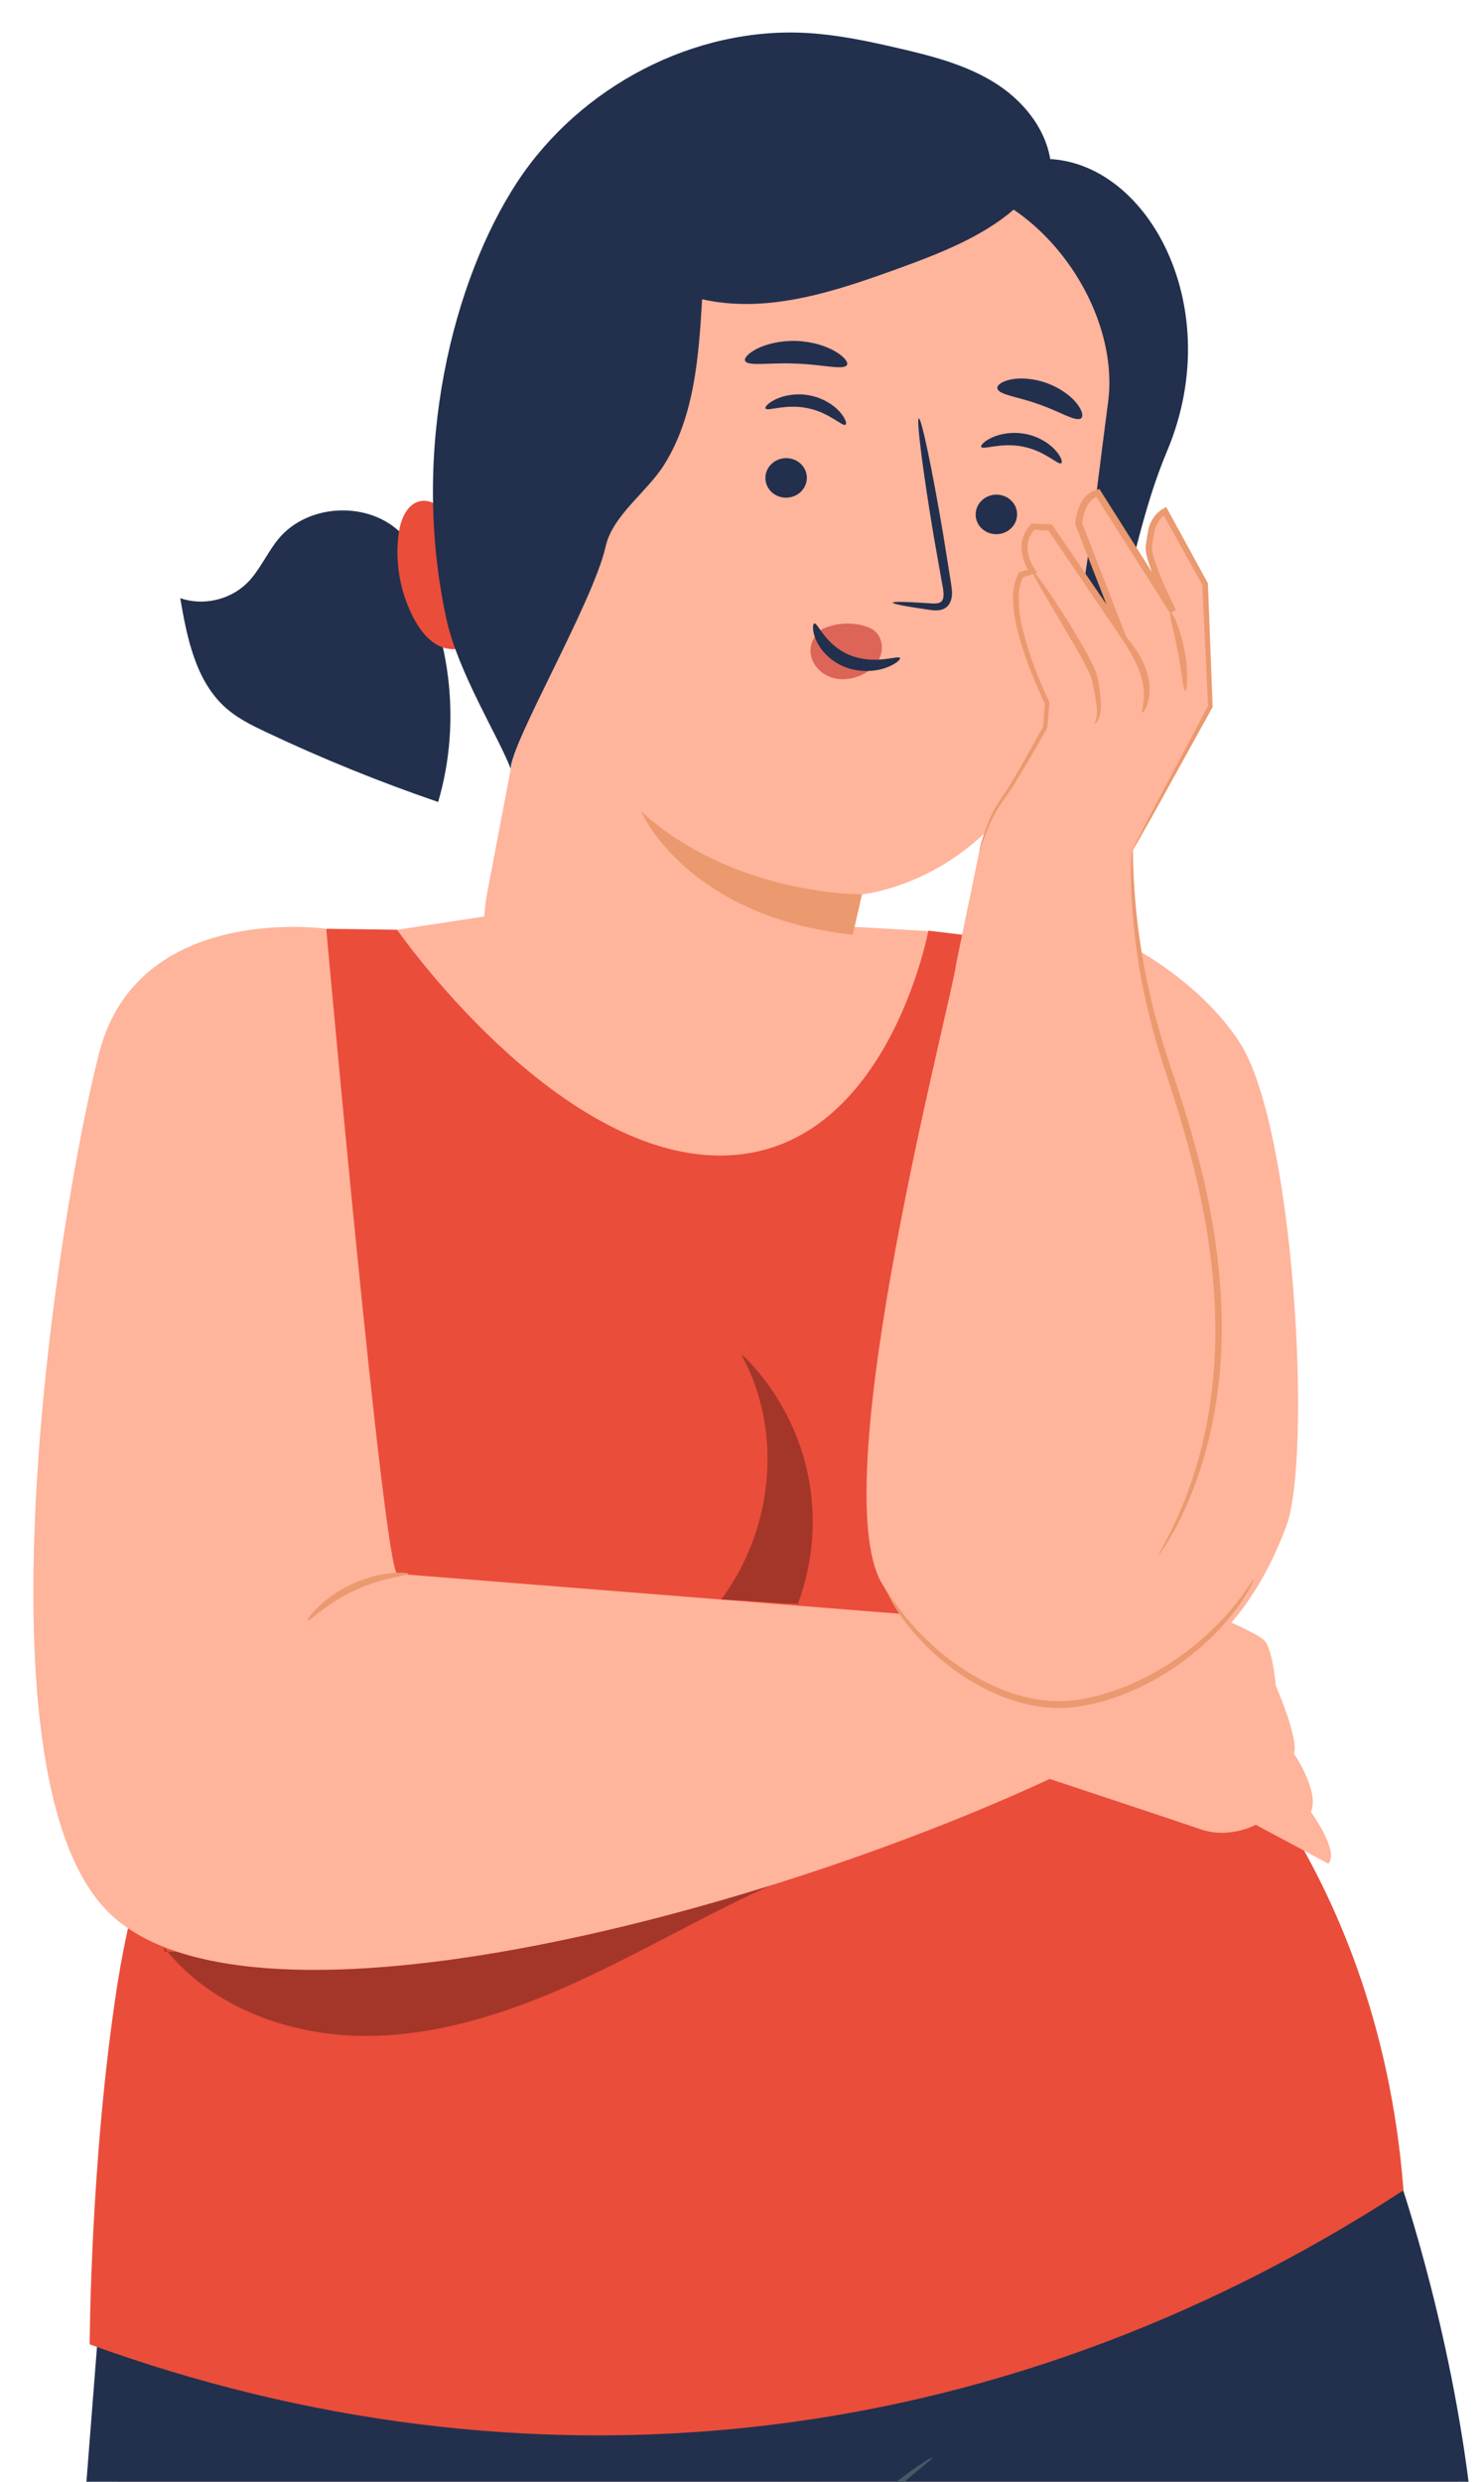 <svg xmlns="http://www.w3.org/2000/svg" width="280" height="468" viewBox="0 0 280 468" fill="none"><g clip-path="url(#clip0_7152_17)"><path d="M161.231 174.79L98.529 171.749L74.927 175.332L84.983 213.016L130.9 249.172C130.9 249.172 152.86 249.739 160.812 236.11C168.762 222.481 176.532 175.665 176.532 175.665L161.231 174.79Z" fill="#FFB49C"></path><path d="M46.609 109.953C49.069 107.526 50.397 104.175 52.622 101.528C58.228 94.865 69.722 94.439 75.806 100.673L76.863 105.082C85.028 118.79 87.184 135.933 82.667 151.235C71.585 147.445 60.715 143.032 50.128 138.02C47.553 136.8 44.963 135.526 42.802 133.666C36.959 128.636 35.306 120.399 34.002 112.799C38.29 114.293 43.379 113.142 46.609 109.953Z" fill="#22304D"></path><path d="M79.512 94.469C82.082 94.122 84.083 96.561 85.515 98.722L89.956 120.086C88.728 122.354 85.527 122.955 83.159 121.937C80.791 120.919 79.152 118.704 77.967 116.415C75.456 111.566 74.487 105.932 75.232 100.524C75.596 97.889 76.873 94.827 79.512 94.469Z" fill="#EA4D3A"></path><path d="M193.641 30.244C214.568 26.765 232.336 56.29 220.192 85.093C211.057 106.763 212.567 129.776 194.021 144.235C192.816 145.176 191.522 146.125 190.009 146.344C185.596 146.985 183.003 141.63 181.87 137.318C173.784 106.549 165.647 75.404 165.243 43.595L193.641 30.244Z" fill="#22304D"></path><path d="M115.618 43.599L117.338 33.912L177.471 34.368C195.714 36.017 211.488 57.753 209.066 75.906C206.375 96.077 203.667 123.047 198.361 137.443C187.693 166.391 162.626 168.651 162.626 168.651L159.994 180.191C157.045 199.036 139.376 211.921 120.529 208.977C101.241 205.963 88.281 187.581 91.921 168.405L115.618 43.599Z" fill="#FFB49C"></path><path d="M191.862 97.563C191.532 99.6 189.536 101.003 187.399 100.697C185.268 100.391 183.804 98.497 184.132 96.459C184.462 94.421 186.458 93.016 188.589 93.32C190.726 93.625 192.192 95.525 191.862 97.563Z" fill="#22304D"></path><path d="M200.231 87.354C199.657 87.758 197.178 85.035 193.05 84.23C188.94 83.365 185.493 84.888 185.145 84.294C184.97 84.028 185.633 83.219 187.141 82.522C188.627 81.825 191.025 81.332 193.593 81.852C196.158 82.374 198.132 83.749 199.184 84.964C200.261 86.186 200.51 87.177 200.231 87.354Z" fill="#22304D"></path><path d="M152.19 90.676C151.859 92.714 149.863 94.116 147.727 93.81C145.595 93.505 144.129 91.61 144.459 89.572C144.787 87.534 146.788 86.13 148.917 86.433C151.053 86.738 152.52 88.638 152.19 90.676Z" fill="#22304D"></path><path d="M159.531 80.092C158.957 80.496 156.473 77.774 152.35 76.968C148.24 76.103 144.79 77.626 144.442 77.032C144.267 76.766 144.925 75.958 146.438 75.26C147.924 74.56 150.322 74.07 152.89 74.59C155.457 75.112 157.431 76.487 158.481 77.702C159.553 78.924 159.807 79.915 159.531 80.092Z" fill="#22304D"></path><path d="M168.442 113.647C168.469 113.408 171.12 113.474 175.381 113.765C176.456 113.866 177.496 113.854 177.813 113.169C178.213 112.456 177.996 111.234 177.73 109.906C177.244 107.161 176.737 104.283 176.202 101.269C174.139 88.993 172.868 78.981 173.363 78.905C173.858 78.826 175.933 88.712 177.996 100.988C178.479 104.009 178.942 106.892 179.381 109.647C179.543 110.924 179.96 112.417 179.11 113.891C178.671 114.62 177.784 115.039 177.072 115.088C176.357 115.16 175.761 115.054 175.233 114.982C171.007 114.381 168.41 113.886 168.442 113.647Z" fill="#22304D"></path><path d="M162.629 168.653C162.629 168.653 138.516 168.942 120.965 153.021C120.965 153.021 129.412 172.872 160.894 176.263L162.629 168.653Z" fill="#EB996E"></path><path d="M154.39 119.017C157.005 117.548 160.221 117.186 163.099 118.039C163.76 118.236 164.415 118.497 164.955 118.926C166.362 120.039 166.724 122.154 166.074 123.824C165.423 125.495 163.925 126.732 162.269 127.422C160.502 128.159 158.459 128.334 156.663 127.671C154.866 127.01 153.37 125.451 153.006 123.571C152.641 121.69 153.55 119.574 155.268 118.728" fill="#DC6558"></path><path d="M153.642 117.572C154.28 117.325 155.684 121.668 160.395 123.559C165.101 125.462 169.578 123.487 169.807 124.084C169.956 124.337 169.045 125.26 167.107 125.94C165.211 126.621 162.21 126.905 159.328 125.748C156.45 124.586 154.666 122.375 153.944 120.64C153.198 118.875 153.337 117.644 153.642 117.572Z" fill="#22304D"></path><path d="M140.588 68.041C141.083 69.154 145.232 68.32 150.195 68.568C155.164 68.719 159.233 69.881 159.815 68.811C160.071 68.301 159.306 67.278 157.623 66.284C155.955 65.292 153.344 64.422 150.366 64.299C147.391 64.182 144.717 64.84 142.976 65.696C141.221 66.552 140.373 67.513 140.588 68.041Z" fill="#22304D"></path><path d="M188.199 73.331C188.667 74.533 192.196 74.828 196.025 76.25C199.898 77.559 202.838 79.556 203.942 78.909C204.439 78.582 204.277 77.492 203.188 76.107C202.122 74.732 200.059 73.15 197.412 72.21C194.764 71.273 192.182 71.209 190.505 71.611C188.805 72.01 188.009 72.758 188.199 73.331Z" fill="#22304D"></path><path d="M198.163 30.177C193.712 41.15 181.393 46.305 170.267 50.356C158.103 54.784 145.104 59.279 132.475 56.435C131.839 67.238 131.041 78.565 125.264 87.717C122.053 92.803 115.572 97.204 114.264 103.074C111.923 113.571 96.324 140.139 96.368 144.993C94.217 139.215 86.442 126.835 84.249 116.819C77.193 84.59 85.712 52.473 97.548 34.403C109.384 16.334 131.05 4.878 152.608 6.24C158.347 6.603 163.998 7.808 169.599 9.109C176.09 10.617 182.687 12.315 188.257 15.974C193.826 19.631 198.274 25.638 198.36 32.299" fill="#22304D"></path><path d="M31.558 416.719C31.558 416.719 14.34 490.648 14.34 561.943C14.34 633.238 16.922 673.262 16.922 673.262C16.922 673.262 0 718.891 0 761.055C0 803.219 11.895 903.736 11.895 903.736H65.39C65.39 903.736 87.379 765.82 97.625 738.025C111.408 700.644 123.21 647.988 126.275 626.523C129.341 605.058 156.396 459.78 156.396 459.78L152.121 434.941L31.558 416.719Z" fill="#FFB49C"></path><path d="M147.31 433.997C148.308 438.597 141.709 674.117 150.908 695.582C160.107 717.047 168.409 729.365 169.942 749.298C171.475 769.23 195.147 897.779 197.424 903.257H242.456C242.456 903.257 264.071 812.698 261.771 759.036C259.472 705.375 250.271 678.543 250.271 678.543C250.271 678.543 246.436 635.612 253.336 610.316C260.236 585.019 279.403 519.857 276.335 478.46C273.27 437.062 245.67 406.398 245.67 406.398L147.31 433.997Z" fill="#FFB49C"></path><path d="M276.32 462.451C271.702 431.607 262.875 407.451 262.875 407.451L19.825 423.113L11.35 531.276L140.878 552.636L144.291 543.053V554.471L279.238 527.553C279.238 527.553 281.234 495.258 276.32 462.451Z" fill="#22304D"></path><path d="M61.557 175.147L74.926 175.332C74.926 175.332 104.473 217.913 135.878 217.913C167.283 217.913 175.163 175.5 175.163 175.5L214.952 180.298C214.952 180.298 222.391 227.582 225.312 249.49C228.232 271.399 222.364 318.324 222.364 318.324C222.364 318.324 259.92 349.219 264.807 413.04C186.768 463.806 98.132 471.593 16.924 442.092C16.924 442.092 17.027 407.139 22.141 374.274C27.254 341.41 45.928 294.973 45.928 294.973L61.557 175.147Z" fill="#EA4D3A"></path><g opacity="0.3"><path d="M31.028 368.061C31.22 368.061 31.413 368.053 31.607 368.053C31.371 367.77 31.124 367.499 30.895 367.208L31.028 368.061Z" fill="black"></path></g><g opacity="0.3"><path d="M31.607 368.052C40.375 378.587 54.525 383.769 68.271 383.929C82.386 384.091 96.164 379.543 109.001 373.668C121.837 367.794 134.023 360.559 146.938 354.857C108.744 361.333 70.343 367.818 31.607 368.052Z" fill="black"></path></g><path d="M61.558 175.147C61.558 175.147 26.065 170.037 18.714 198.532C11.013 228.373 -5.471 332.938 19.83 359.96C45.131 386.984 142.288 361.345 198.065 335.469L185.975 305.608L74.929 296.777C72.356 295.17 61.558 175.147 61.558 175.147Z" fill="#FFB49C"></path><path d="M247.338 341.681C249.051 337.872 244.117 330.657 244.117 330.657C245.204 328.234 240.702 317.818 240.702 317.818C240.702 317.818 240.209 311.734 238.777 309.591C237.345 307.447 216.101 298.778 209.548 298.588C202.996 298.398 183.76 304.62 183.76 304.62L198.062 335.469C198.062 335.469 221.209 343.142 226.599 344.981C231.988 346.819 236.934 344.113 236.934 344.113L250.633 351.446C252.767 349.088 247.338 341.681 247.338 341.681Z" fill="#FFB49C"></path><path d="M184.967 159.619L180.413 181.7C179.555 188.979 155.311 279.602 166.386 298.584C177.458 317.565 191.394 322.614 200.462 321.473C209.531 320.33 231.458 318.038 242.703 287.783C247.567 274.699 244.339 212.632 233.841 196.492C226.983 185.95 215.386 179.62 215.386 179.62C214.324 173.558 213.821 167.036 213.804 160.111L184.967 159.619Z" fill="#FFB49C"></path><path d="M218.661 293.192C218.557 293.128 219.565 291.502 221.093 288.417C222.619 285.334 224.585 280.739 226.224 274.815C227.855 268.896 229.073 261.637 229.282 253.517C229.499 245.4 228.661 236.458 226.82 227.259C224.999 218.041 222.367 209.478 219.782 201.728C217.232 193.944 215.554 186.717 214.659 180.584C213.725 174.453 213.461 169.434 213.41 165.974C213.346 164.244 213.417 162.899 213.429 161.989C213.456 161.08 213.493 160.602 213.538 160.602C213.582 160.602 213.634 161.08 213.688 161.987C213.76 162.894 213.767 164.234 213.91 165.954C214.114 169.394 214.514 174.374 215.556 180.441C216.561 186.515 218.311 193.641 220.908 201.361C223.553 209.081 226.246 217.718 228.082 227.008C229.94 236.288 230.753 245.339 230.467 253.552C230.189 261.767 228.863 269.108 227.101 275.061C225.329 281.022 223.213 285.61 221.539 288.644C220.689 290.157 220.004 291.315 219.484 292.064C218.981 292.83 218.698 293.217 218.661 293.192Z" fill="#EB996E"></path><path d="M58.027 305.61C57.751 305.45 60.789 301.317 66.383 298.747C71.955 296.123 77.073 296.463 77.016 296.778C77.048 297.173 72.201 297.414 66.923 299.913C61.62 302.337 58.307 305.888 58.027 305.61Z" fill="#EB996E"></path><path d="M175.957 463.429C176.073 463.594 173.9 465.226 170.57 468.059C167.239 470.886 162.808 474.996 158.414 479.998C154.03 485.013 150.538 489.946 148.175 493.62C145.807 497.294 144.473 499.662 144.296 499.568C144.161 499.499 145.21 496.976 147.401 493.147C149.587 489.318 153.007 484.232 157.45 479.151C161.901 474.082 166.492 470.021 170.001 467.35C173.508 464.676 175.871 463.304 175.957 463.429Z" fill="#455A64"></path><path d="M184.807 160.394C184.807 160.394 186.386 154.44 188.94 151.005C191.493 147.573 197.22 137.105 197.22 137.105L197.569 132.532C197.569 132.532 188.742 114.864 192.661 108.39L194.817 107.723C194.817 107.723 191.332 103.004 194.906 99.308L198.144 99.473L211.347 118.873L203.538 98.79C203.538 98.79 203.728 93.815 207.151 92.953L221.301 115.302C221.301 115.302 216.301 105.323 216.771 102.937C217.242 100.552 216.998 98.152 219.81 96.405L227.378 110.138L228.368 133.224L213.541 160.601" fill="#FFB49C"></path><path d="M213.541 160.602C213.524 160.592 213.593 160.422 213.745 160.096C213.938 159.71 214.169 159.241 214.453 158.665C215.145 157.329 216.089 155.506 217.284 153.197C219.847 148.365 223.482 141.514 227.989 133.02L227.937 133.242C227.614 126.451 227.247 118.684 226.841 110.161L226.907 110.397C224.504 106.065 221.956 101.472 219.3 96.687L220.118 96.901C218.795 97.69 217.996 98.959 217.752 100.56C217.622 101.393 217.491 102.234 217.361 103.079C217.301 103.663 217.513 104.557 217.752 105.336C218.765 108.564 220.288 111.804 221.855 115.025L220.774 115.636C216.261 108.52 211.503 101.016 206.606 93.296L207.304 93.575C206.51 93.781 205.773 94.331 205.273 95.137C204.603 96.187 204.273 97.557 204.179 98.813L204.135 98.557C206.803 105.434 209.411 112.152 211.932 118.645L213.935 123.805L210.83 119.224C206.234 112.445 201.823 105.94 197.661 99.801L198.114 100.058C197.01 99.999 195.938 99.942 194.876 99.885L195.32 99.71C194.314 100.753 193.785 102.11 193.871 103.505C193.955 104.885 194.512 106.282 195.261 107.396L195.687 108.032L194.98 108.248C194.231 108.478 193.523 108.694 192.821 108.909L193.124 108.672C192.074 110.572 192.106 112.95 192.328 115.104C192.567 117.294 193.124 119.394 193.698 121.402C194.901 125.414 196.407 129.07 197.952 132.338L198.006 132.451L197.996 132.562C197.858 134.228 197.737 135.706 197.619 137.133L197.612 137.222L197.57 137.293C195.522 140.95 193.637 144.193 191.919 146.98C190.268 149.828 188.383 151.935 187.437 153.963C186.429 155.974 185.835 157.615 185.431 158.714C185.031 159.818 184.847 160.399 184.807 160.39C184.79 160.385 184.81 160.232 184.876 159.939C184.943 159.645 185.054 159.212 185.219 158.645C185.556 157.516 186.086 155.846 187.047 153.773C187.974 151.644 189.81 149.501 191.382 146.657C193.04 143.85 194.874 140.58 196.867 136.909L196.821 137.069C196.922 135.642 197.025 134.161 197.141 132.496L197.185 132.72C195.574 129.413 194.024 125.759 192.759 121.683C192.153 119.64 191.567 117.506 191.298 115.222C191.066 112.97 190.936 110.449 192.195 108.106L192.286 107.933L192.498 107.867C193.201 107.647 193.908 107.425 194.652 107.191L194.371 108.044C193.472 106.718 192.868 105.235 192.742 103.562C192.614 101.891 193.289 100.134 194.489 98.902L194.672 98.715L194.933 98.727C195.995 98.779 197.067 98.831 198.171 98.885L198.462 98.9L198.627 99.141C202.811 105.264 207.245 111.752 211.865 118.517L210.764 119.096C208.235 112.605 205.618 105.893 202.939 99.018L202.885 98.882L202.895 98.762C203.013 97.246 203.353 95.795 204.189 94.444C204.805 93.434 205.867 92.601 206.988 92.328L207.442 92.217L207.688 92.606C212.572 100.334 217.321 107.844 221.821 114.966L220.739 115.577C219.155 112.29 217.644 109.072 216.589 105.671C216.353 104.799 216.069 103.988 216.178 102.857C216.313 102.009 216.449 101.169 216.582 100.334C216.813 98.577 217.94 96.768 219.499 95.906L220.037 95.608L220.318 96.12C222.945 100.923 225.466 105.528 227.844 109.875L227.905 109.988L227.91 110.111C228.238 118.637 228.534 126.409 228.795 133.203L228.8 133.324L228.743 133.425C224.09 141.84 220.34 148.628 217.693 153.416C216.414 155.678 215.401 157.465 214.662 158.776C214.337 159.328 214.068 159.778 213.849 160.151C213.664 160.459 213.558 160.611 213.541 160.602Z" fill="#EB996E"></path><path d="M206.586 136.414C206.502 136.35 206.751 135.973 206.892 135.217C207.025 134.458 207 133.327 206.756 131.92C206.611 131.166 206.465 130.399 206.315 129.611C206.229 129.182 206.142 128.748 206.054 128.31C205.94 127.889 205.842 127.551 205.63 127.107C204.871 125.419 203.814 123.586 202.72 121.676C198.257 114.052 194.501 107.919 194.817 107.717C195.098 107.535 199.334 113.353 203.831 121.033C204.937 122.97 205.968 124.816 206.724 126.656C206.919 127.085 207.072 127.654 207.165 128.115C207.232 128.556 207.298 128.99 207.362 129.421C207.488 130.269 207.596 131.067 207.656 131.806C207.791 133.28 207.68 134.534 207.37 135.345C207.052 136.168 206.635 136.466 206.586 136.414Z" fill="#EB996E"></path><path d="M215.497 134.377C215.317 134.29 215.679 133.391 215.793 131.908C215.923 130.432 215.702 128.357 214.864 126.24C214.021 124.116 212.858 122.332 212.052 121.011C211.234 119.693 210.761 118.835 210.906 118.727C211.044 118.623 211.766 119.279 212.786 120.479C213.792 121.681 215.137 123.458 216.059 125.769C216.98 128.088 217.079 130.449 216.69 132.046C216.315 133.66 215.625 134.456 215.497 134.377Z" fill="#EB996E"></path><path d="M223.635 130.238C223.265 130.241 222.991 126.884 222.215 122.841C221.461 118.79 220.493 115.567 220.838 115.434C221.15 115.303 222.696 118.418 223.477 122.602C224.275 126.781 223.975 130.248 223.635 130.238Z" fill="#EB996E"></path><path d="M236.584 297.828C236.623 297.85 236.507 298.128 236.249 298.641C235.975 299.144 235.63 299.925 235.019 300.832C233.9 302.707 231.995 305.255 229.265 308.059C226.539 310.863 222.895 313.84 218.402 316.437C213.917 319.017 208.515 321.19 202.517 321.949C196.423 322.592 190.662 320.909 186.058 318.564C181.391 316.242 177.699 313.29 174.917 310.545C172.14 307.785 170.203 305.257 169.07 303.392C168.449 302.495 168.103 301.711 167.825 301.211C167.564 300.701 167.446 300.423 167.485 300.4C167.719 300.238 169.89 304.636 175.546 309.887C178.352 312.497 182.022 315.306 186.581 317.499C191.081 319.724 196.625 321.277 202.367 320.67C208.133 319.939 213.41 317.869 217.818 315.402C222.239 312.921 225.869 310.082 228.626 307.408C234.196 302.069 236.35 297.67 236.584 297.828Z" fill="#EB996E"></path><g opacity="0.3"><path d="M152.303 277.434C150.462 269.164 146.174 261.456 140.117 255.535L140.028 255.745C147.813 270.167 145.849 288.488 136.065 301.639C140.696 301.718 145.923 302.354 150.553 302.433C153.527 294.501 154.144 285.701 152.303 277.434Z" fill="black"></path></g></g><defs><clipPath id="clip0_7152_17"><rect width="280" height="468" fill="white"></rect></clipPath></defs></svg>